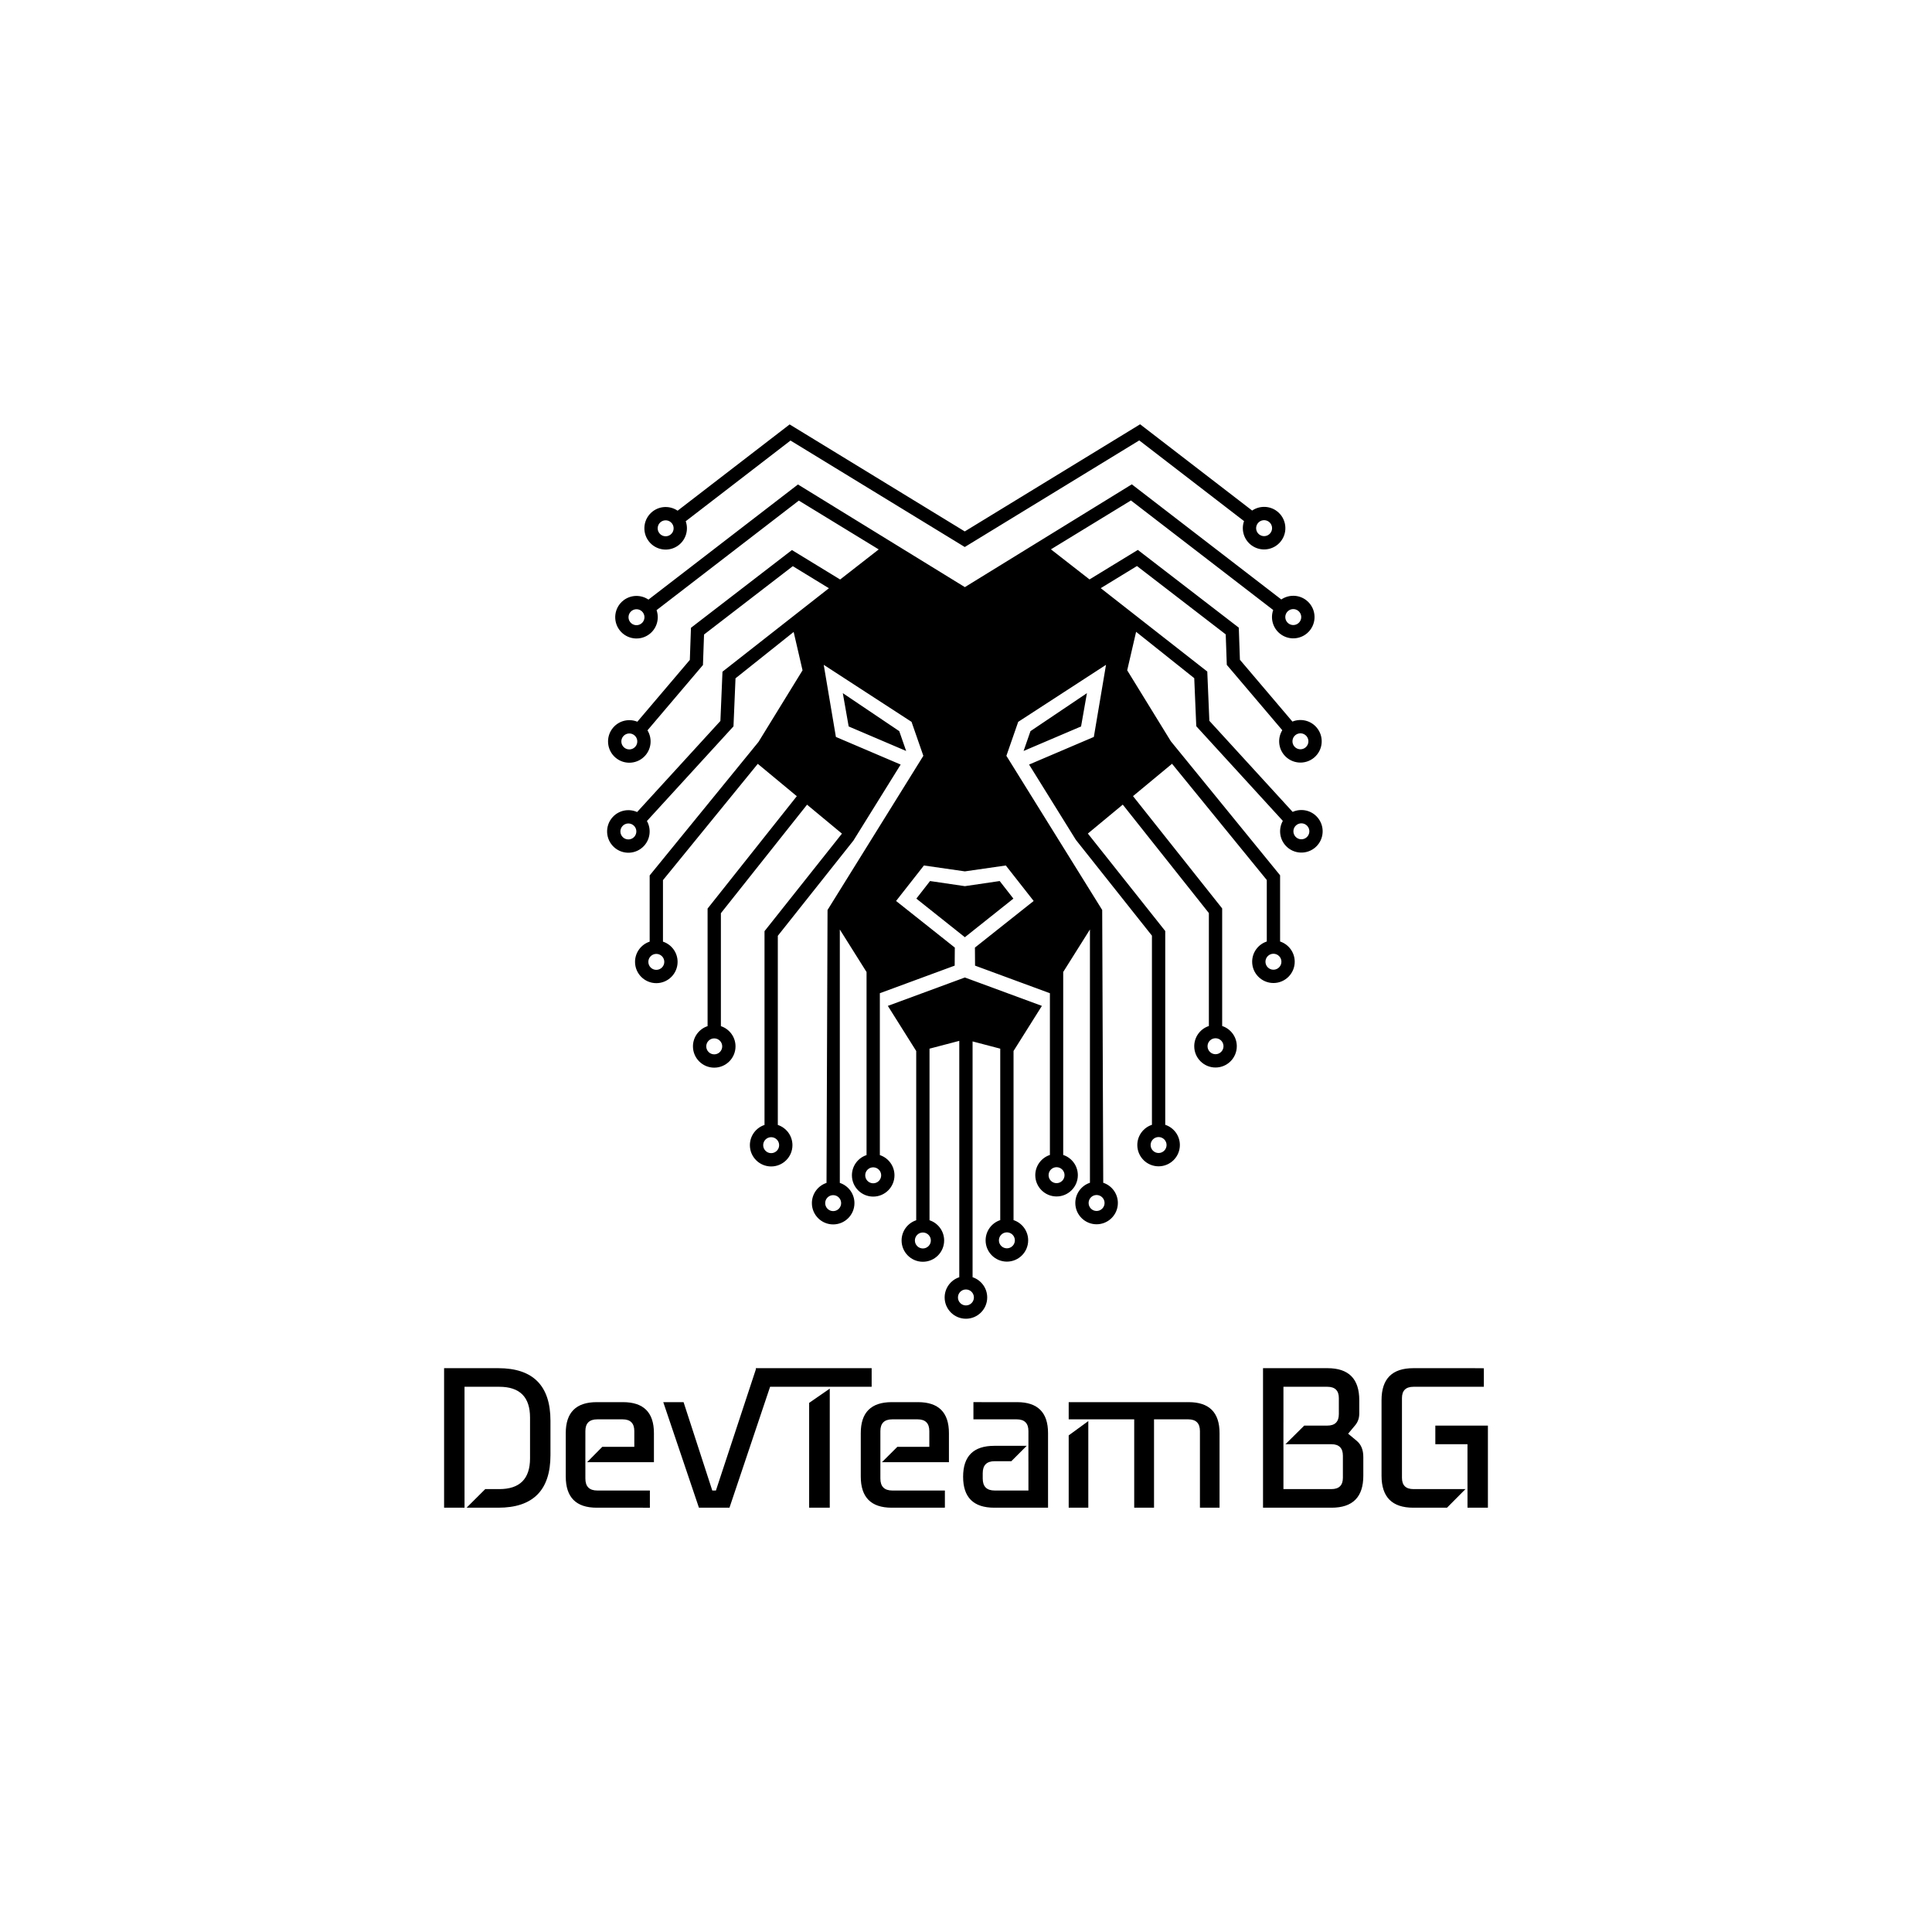 <svg xmlns="http://www.w3.org/2000/svg" width="1080" height="1080" viewBox="0 0 1080 1080" fill="none">
<g clip-path="url(#clip0_395_1438)">
<path fill-rule="evenodd" clip-rule="evenodd" d="M443.661 353.269L411.155 379.18L410.022 406.039L361.636 458.953C364.085 463.311 363.598 468.928 360.043 472.816C355.612 477.662 348.082 477.997 343.237 473.565C338.393 469.133 338.057 461.601 342.488 456.755C346.043 452.867 351.593 451.883 356.151 453.934L402.708 403.018L403.87 375.478L463.37 328.829L443.177 316.492L393.559 354.702L392.958 371.742L361.944 408.263C364.55 412.528 364.27 418.159 360.86 422.174C356.609 427.179 349.096 427.791 344.093 423.54C339.089 419.288 338.478 411.773 342.728 406.768C346.138 402.753 351.648 401.565 356.278 403.448L385.62 368.897L386.253 350.943L442.691 307.481L469.637 323.944L491.214 307.127L446.546 279.837L367.024 341.075C368.682 345.791 367.231 351.239 363.058 354.453C357.855 358.459 350.381 357.487 346.376 352.283C342.371 347.08 343.343 339.603 348.545 335.597C352.718 332.383 358.355 332.373 362.489 335.182L446.06 270.826L539.368 328.205L632.686 270.748L716.256 335.104C720.39 332.295 726.027 332.305 730.201 335.519C735.403 339.525 736.375 347.002 732.37 352.205C728.365 357.409 720.89 358.381 715.688 354.375C711.514 351.161 710.063 345.713 711.721 340.997L632.2 279.759L587.469 307.087L609.046 323.904L636.054 307.403L692.493 350.865L693.126 368.819L722.468 403.37C727.097 401.487 732.607 402.674 736.017 406.69C740.268 411.695 739.656 419.21 734.653 423.461C729.649 427.713 722.136 427.101 717.886 422.096C714.476 418.081 714.195 412.45 716.801 408.184L685.787 371.664L685.186 354.624L635.568 316.414L615.314 328.788L674.875 375.4L676.037 402.94L722.595 453.856C727.152 451.805 732.702 452.789 736.257 456.677C740.688 461.523 740.352 469.055 735.508 473.487C730.664 477.919 723.133 477.584 718.702 472.738C715.147 468.85 714.661 463.233 717.109 458.875L668.724 405.961L667.59 379.102L635.091 353.196L630.112 374.707L654.512 414.376L715.577 489.29V526.308C720.324 527.871 723.755 532.344 723.755 537.613C723.755 544.18 718.425 549.511 711.86 549.511C705.295 549.511 699.965 544.18 699.965 537.613C699.965 532.344 703.396 527.871 708.143 526.308V491.938L655.173 426.956L633.361 445.04L683.2 507.819V573.544C687.947 575.107 691.378 579.581 691.378 584.849C691.378 591.416 686.048 596.748 679.483 596.748C672.918 596.748 667.588 591.416 667.588 584.849C667.588 579.581 671.019 575.107 675.766 573.544V510.412L627.636 449.786L608.122 465.965L651.377 520.45V628.772C656.124 630.335 659.555 634.808 659.555 640.077C659.555 646.644 654.225 651.975 647.659 651.975C641.094 651.975 635.764 646.644 635.764 640.077C635.764 634.808 639.195 630.335 643.942 628.772V523.043L601.399 469.455L575.26 427.393L611.463 411.95L618.266 371.641L569.18 403.52L562.579 422.504L616.136 508.685L616.717 661.174C621.464 662.737 624.895 667.21 624.895 672.479C624.895 679.046 619.565 684.377 613 684.377C606.435 684.377 601.105 679.046 601.105 672.479C601.105 667.21 604.536 662.737 609.283 661.174V519.585L594.34 543.349V645.624C599.087 647.187 602.518 651.66 602.518 656.929C602.518 663.496 597.188 668.827 590.623 668.827C584.058 668.827 578.728 663.496 578.728 656.929C578.728 651.66 582.159 647.187 586.906 645.624V555.173L586.884 555.208L545.063 539.792L544.99 529.706L577.825 503.648L562.256 483.81L539.368 487.106L516.479 483.81L500.91 503.648L533.745 529.706L533.672 539.792L491.851 555.208L491.84 555.19V645.702C496.587 647.265 500.017 651.738 500.017 657.007C500.017 663.574 494.687 668.905 488.122 668.905C481.557 668.905 476.227 663.574 476.227 657.007C476.227 651.738 479.658 647.265 484.405 645.702V543.366L469.463 519.601V661.252C474.21 662.815 477.641 667.288 477.641 672.557C477.641 679.124 472.311 684.455 465.745 684.455C459.18 684.455 453.85 679.124 453.85 672.557C453.85 667.288 457.281 662.815 462.028 661.252L462.599 508.685L516.156 422.504L509.555 403.52L460.469 371.641L467.273 411.95L503.476 427.393L477.076 469.873L434.803 523.121V628.85C439.55 630.413 442.981 634.886 442.981 640.155C442.981 646.722 437.651 652.054 431.086 652.054C424.521 652.054 419.191 646.722 419.191 640.155C419.191 634.886 422.622 630.413 427.369 628.85V520.528L470.657 466.001L451.143 449.822L402.98 510.49V573.622C407.727 575.185 411.158 579.659 411.158 584.927C411.158 591.494 405.827 596.826 399.262 596.826C392.697 596.826 387.367 591.494 387.367 584.927C387.367 579.659 390.798 575.185 395.545 573.622V507.897L445.418 445.076L423.606 426.992L370.602 492.016V526.386C375.349 527.949 378.78 532.422 378.78 537.691C378.78 544.258 373.45 549.589 366.885 549.589C360.32 549.589 354.99 544.258 354.99 537.691C354.99 532.422 358.421 527.949 363.168 526.386V489.368L423.997 414.745L448.623 374.707L443.661 353.269ZM683.944 584.849C683.944 582.387 681.945 580.387 679.483 580.387C677.021 580.387 675.022 582.387 675.022 584.849C675.022 587.312 677.021 589.311 679.483 589.311C681.945 589.311 683.944 587.312 683.944 584.849ZM652.12 640.077C652.12 637.614 650.121 635.615 647.659 635.615C645.197 635.615 643.199 637.614 643.199 640.077C643.199 642.54 645.197 644.539 647.659 644.539C650.121 644.539 652.12 642.54 652.12 640.077ZM617.461 672.479C617.461 670.016 615.462 668.017 613 668.017C610.538 668.017 608.539 670.016 608.539 672.479C608.539 674.941 610.538 676.941 613 676.941C615.462 676.941 617.461 674.941 617.461 672.479ZM354.557 467.797C356.219 465.98 356.093 463.155 354.276 461.493C352.46 459.831 349.636 459.957 347.974 461.774C346.312 463.591 346.438 466.416 348.255 468.078C350.072 469.74 352.895 469.614 354.557 467.797ZM358.522 348.56C360.473 347.058 360.838 344.254 359.336 342.303C357.834 340.352 355.031 339.987 353.08 341.489C351.129 342.992 350.765 345.796 352.267 347.747C353.768 349.698 356.572 350.063 358.522 348.56ZM725.665 341.411C723.714 339.909 720.911 340.274 719.41 342.225C717.908 344.176 718.272 346.98 720.223 348.482C722.174 349.985 724.977 349.62 726.479 347.669C727.981 345.717 727.616 342.914 725.665 341.411ZM730.351 411.504C728.757 409.628 725.94 409.398 724.064 410.993C722.187 412.587 721.958 415.405 723.552 417.282C725.146 419.159 727.963 419.388 729.839 417.794C731.716 416.199 731.945 413.381 730.351 411.504ZM730.771 461.696C729.11 459.879 726.286 459.753 724.469 461.415C722.653 463.077 722.527 465.902 724.188 467.719C725.85 469.536 728.674 469.662 730.49 468C732.307 466.338 732.433 463.513 730.771 461.696ZM595.084 656.929C595.084 654.466 593.085 652.467 590.623 652.467C588.161 652.467 586.162 654.466 586.162 656.929C586.162 659.392 588.161 661.391 590.623 661.391C593.085 661.391 595.084 659.392 595.084 656.929ZM355.193 417.36C356.787 415.483 356.558 412.665 354.682 411.071C352.805 409.476 349.988 409.706 348.394 411.583C346.8 413.459 347.03 416.278 348.906 417.872C350.782 419.466 353.6 419.237 355.193 417.36ZM492.583 657.007C492.583 654.544 490.584 652.545 488.122 652.545C485.66 652.545 483.662 654.544 483.662 657.007C483.662 659.47 485.66 661.469 488.122 661.469C490.584 661.469 492.583 659.47 492.583 657.007ZM716.321 537.613C716.321 535.15 714.322 533.151 711.86 533.151C709.398 533.151 707.399 535.15 707.399 537.613C707.399 540.075 709.398 542.075 711.86 542.075C714.322 542.075 716.321 540.075 716.321 537.613ZM470.206 672.557C470.206 670.094 468.207 668.095 465.745 668.095C463.284 668.095 461.285 670.094 461.285 672.557C461.285 675.019 463.284 677.019 465.745 677.019C468.207 677.019 470.206 675.019 470.206 672.557ZM371.346 537.691C371.346 535.228 369.347 533.229 366.885 533.229C364.423 533.229 362.425 535.228 362.425 537.691C362.425 540.154 364.423 542.153 366.885 542.153C369.347 542.153 371.346 540.154 371.346 537.691ZM403.723 584.927C403.723 582.465 401.724 580.465 399.262 580.465C396.8 580.465 394.802 582.465 394.802 584.927C394.802 587.39 396.8 589.389 399.262 589.389C401.724 589.389 403.723 587.39 403.723 584.927ZM435.547 640.155C435.547 637.692 433.548 635.693 431.086 635.693C428.624 635.693 426.625 637.692 426.625 640.155C426.625 642.618 428.624 644.617 431.086 644.617C433.548 644.617 435.547 642.618 435.547 640.155ZM539.309 305.784L441.897 246.269L383.327 291.373C384.984 296.089 383.534 301.537 379.36 304.752C374.158 308.758 366.683 307.785 362.678 302.582C358.673 297.378 359.645 289.901 364.847 285.895C369.021 282.681 374.658 282.672 378.791 285.481L441.411 237.258L539.309 297.07L637.334 237.18L699.954 285.403C704.088 282.594 709.724 282.603 713.898 285.817C719.1 289.823 720.072 297.3 716.067 302.504C712.062 307.707 704.587 308.679 699.385 304.673C695.212 301.459 693.761 296.011 695.419 291.295L636.848 246.191L539.309 305.784ZM709.363 291.71C707.412 290.208 704.609 290.572 703.107 292.523C701.605 294.475 701.97 297.279 703.921 298.781C705.871 300.283 708.674 299.919 710.176 297.967C711.678 296.016 711.314 293.212 709.363 291.71ZM374.825 298.859C376.776 297.357 377.14 294.553 375.638 292.601C374.136 290.65 371.333 290.286 369.382 291.788C367.432 293.29 367.067 296.094 368.569 298.045C370.071 299.997 372.874 300.361 374.825 298.859ZM512.17 587.524L496.308 562.296L539.368 546.422L582.428 562.296L566.575 587.507V682.052C571.322 683.615 574.753 688.088 574.753 693.357C574.753 699.924 569.423 705.255 562.858 705.255C556.293 705.255 550.963 699.924 550.963 693.357C550.963 688.088 554.394 683.615 559.141 682.052V586.211L543.677 582.158V713.977C548.424 715.54 551.855 720.013 551.855 725.282C551.855 731.849 546.525 737.18 539.96 737.18C533.395 737.18 528.065 731.849 528.065 725.282C528.065 720.013 531.496 715.54 536.243 713.977V581.847L519.605 586.208V682.13C524.352 683.693 527.782 688.166 527.782 693.435C527.782 700.002 522.452 705.333 515.887 705.333C509.322 705.333 503.992 700.002 503.992 693.435C503.992 688.166 507.423 683.693 512.17 682.13V587.524ZM520.348 693.435C520.348 690.972 518.349 688.973 515.887 688.973C513.425 688.973 511.427 690.972 511.427 693.435C511.427 695.897 513.425 697.897 515.887 697.897C518.349 697.897 520.348 695.897 520.348 693.435ZM567.319 693.357C567.319 690.894 565.32 688.895 562.858 688.895C560.396 688.895 558.397 690.894 558.397 693.357C558.397 695.819 560.396 697.819 562.858 697.819C565.32 697.819 567.319 695.819 567.319 693.357ZM544.421 725.282C544.421 722.819 542.422 720.82 539.96 720.82C537.498 720.82 535.5 722.819 535.5 725.282C535.5 727.744 537.498 729.744 539.96 729.744C542.422 729.744 544.421 727.744 544.421 725.282ZM539.368 523.912L512.246 502.33L519.902 492.507L539.368 495.371L558.833 492.507L566.489 502.33L539.368 523.912ZM506.545 419.797L474.412 406.091L471.135 387.475L502.691 408.715L506.545 419.797ZM572.19 419.797L576.044 408.715L607.6 387.475L604.323 406.091L572.19 419.797Z" fill="black"/>
<path fill-rule="evenodd" clip-rule="evenodd" d="M454.923 775.219H430.485L407.779 842.816H390.71L370.77 783.814L372.623 783.81H382.119L398.17 833.209H400.205L422.525 765.483V764.82H487.26V775.219H468.49V775.215H454.923V775.219ZM463.844 776.252V842.816H452.315V784.225L463.844 776.252ZM259.675 842.816H248.252V764.82H278.547C297.989 764.82 307.712 774.616 307.712 794.21V813.427C307.712 833.02 297.989 842.816 278.547 842.816H260.822L271.254 832.417H279.112C290.567 832.417 296.295 826.69 296.295 815.236V792.402C296.295 780.947 290.567 775.219 279.112 775.219H259.669V832.417H259.675V842.816ZM327.228 819.464V826.539C327.228 830.985 329.451 833.209 333.897 833.209H363.288V842.82L358.201 842.816H333.559C322.028 842.816 316.263 837.014 316.263 825.409V801.105C316.263 789.576 322.028 783.81 333.559 783.81H348.254C359.783 783.81 365.549 789.576 365.549 801.105V817.383H328.19L336.68 808.792H354.583V799.975C354.583 795.604 352.398 793.419 348.028 793.419H333.897C329.451 793.419 327.228 795.604 327.228 799.975V805.899H327.222V819.464H327.228ZM492.139 819.587V826.539C492.139 830.985 494.362 833.209 498.808 833.209H528.199V842.786L523.112 842.816H498.469C486.94 842.816 481.175 837.014 481.175 825.409V801.105C481.175 789.576 486.94 783.81 498.469 783.81H513.165C524.694 783.81 530.459 789.576 530.459 801.105V817.383H493.002L501.62 808.792H519.495V799.975C519.495 795.604 517.31 793.419 512.938 793.419H498.808C494.362 793.419 492.139 795.604 492.139 799.975V806.02H492.135V819.587H492.139ZM574.885 808.227H574.898V799.975C574.898 795.604 572.713 793.419 568.342 793.419H544.152V783.781L549.351 783.81H568.568C580.098 783.81 585.863 789.576 585.863 801.105V842.816H555.795C544.19 842.816 538.387 837.052 538.387 825.522C538.387 813.992 544.19 808.227 555.795 808.227H573.938L565.35 816.818H556.02C551.574 816.818 549.351 819.041 549.351 823.487V826.539C549.351 830.985 551.574 833.209 556.02 833.209H574.898V816.818H574.885V808.227ZM597.407 793.421V783.81H664.439C675.97 783.81 681.734 789.576 681.734 801.105V842.816H670.769V799.975C670.769 795.604 668.584 793.419 664.213 793.419H645.109V842.816H634.031V793.419H608.371V793.421H597.407ZM608.371 794.397V842.816H597.407V802.393L608.371 794.397ZM808.886 842.816H790.036C778.204 842.816 772.288 836.864 772.288 824.957V782.679C772.288 770.773 778.204 764.82 790.036 764.82H823.722L829.487 764.864V775.219H790.149C785.854 775.219 783.705 777.33 783.705 781.55V826.086C783.705 830.307 785.854 832.417 790.149 832.417H819.211L808.886 842.816ZM820.331 829.878V807.323H802.357V796.923H831.748V842.816H820.339V829.878H820.331ZM706.034 842.816V764.82H742.094C753.925 764.82 759.841 770.773 759.841 782.679V790.141C759.841 792.702 759.088 794.889 757.58 796.697L753.623 801.444L758.371 805.401C760.858 807.436 762.102 810.45 762.102 814.444V824.957C762.102 836.864 756.186 842.816 744.354 842.816H706.034ZM717.451 808.727V832.417H744.241C748.536 832.417 750.685 830.307 750.685 826.086V813.766C750.685 809.47 748.536 807.323 744.241 807.323H718.579L729.076 796.923H741.98C746.275 796.923 748.424 794.775 748.424 790.479V781.55C748.424 777.33 746.275 775.219 741.98 775.219H717.451V795.161H717.44V808.727H717.451Z" fill="black"/>
</g>
<defs>
<clipPath id="clip0_395_1438">
<rect width="1080" height="1080" fill="white"/>
</clipPath>
</defs>
</svg>
